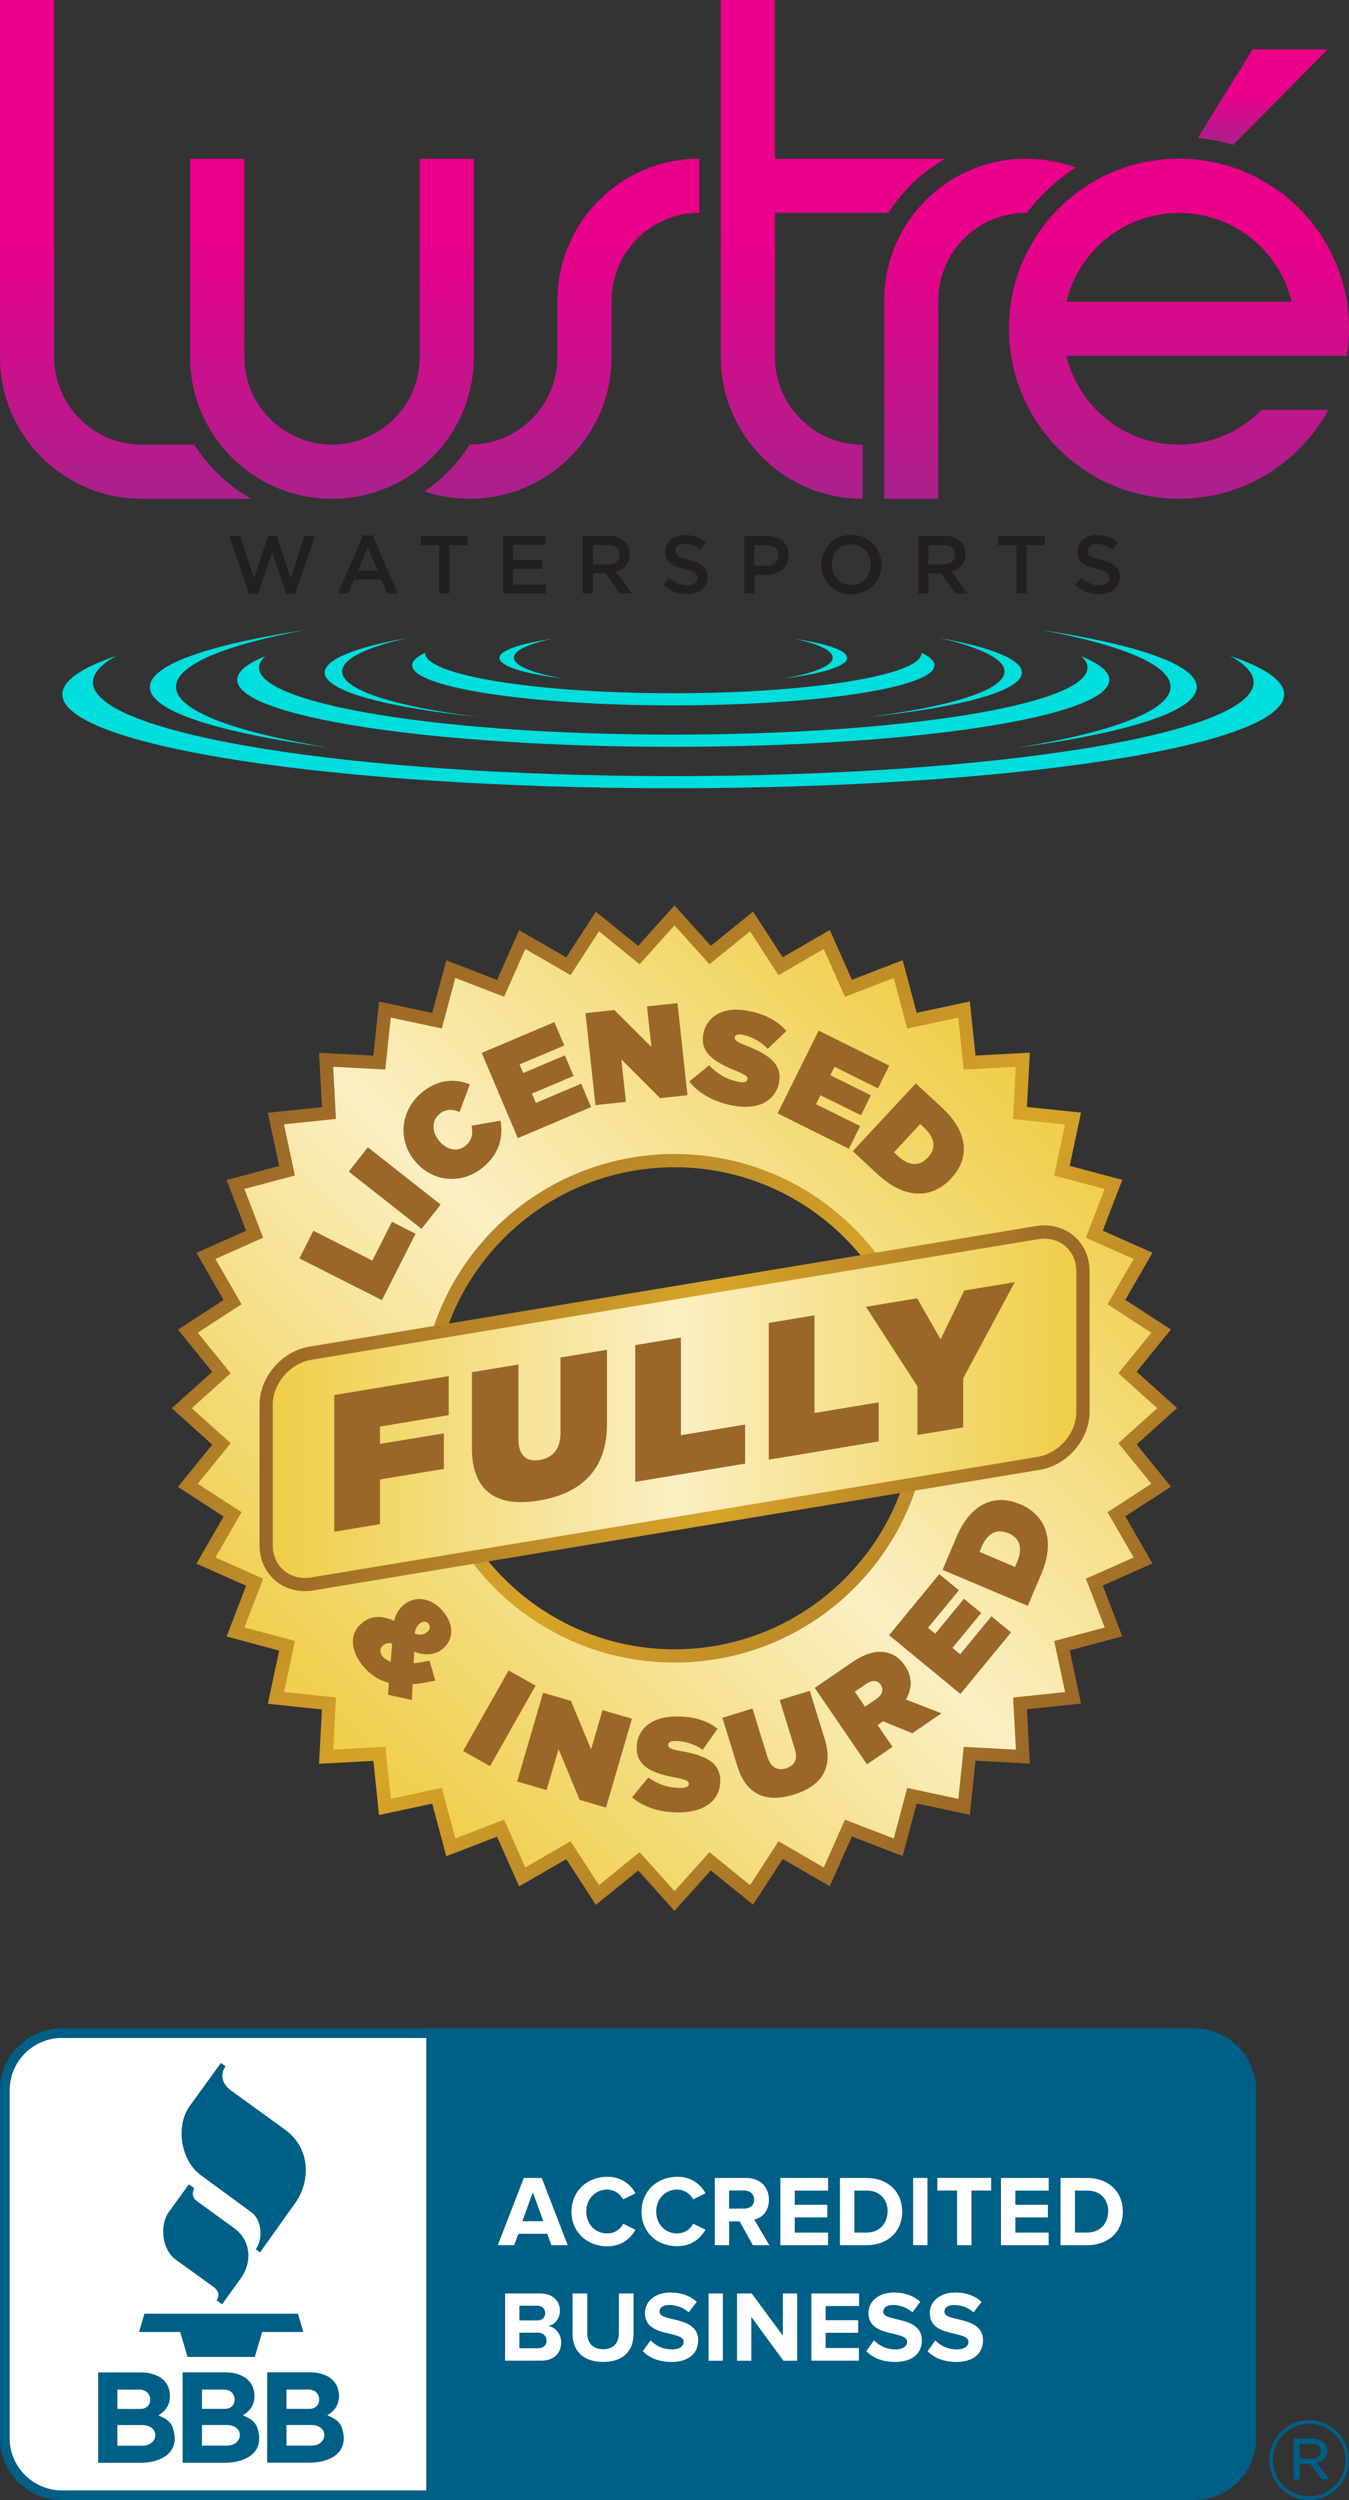 <?xml version="1.0" encoding="UTF-8"?><svg id="Layer_1" xmlns="http://www.w3.org/2000/svg" xmlns:xlink="http://www.w3.org/1999/xlink" viewBox="0 0 222.41 412.08"><rect x="0" y="0" width="222.41" height="412.08" fill="#333333" stroke="none"/><defs><style>.cls-1{fill:url(#linear-gradient);}.cls-2{fill:#0dd;}.cls-3{fill:#005f86;}.cls-4{fill:#fff;}.cls-5{fill:#9a6728;}.cls-6{fill:#b17f2c;}.cls-7{fill:#231f20;}.cls-8{fill:url(#linear-gradient-3);}.cls-9{fill:url(#linear-gradient-4);}.cls-10{fill:url(#linear-gradient-2);}.cls-11{fill:url(#linear-gradient-6);}.cls-12{fill:url(#linear-gradient-5);}</style><linearGradient id="linear-gradient" x1="52.61" y1="1010.99" x2="169.8" y2="1128.17" gradientTransform="translate(0 -837.45)" gradientUnits="userSpaceOnUse"><stop offset="0" stop-color="#9a6728"/><stop offset=".55" stop-color="#d8a528"/><stop offset="1" stop-color="#9a6728"/></linearGradient><linearGradient id="linear-gradient-2" x1="54.91" y1="1125.88" x2="167.5" y2="1013.3" gradientTransform="translate(0 -837.45)" gradientUnits="userSpaceOnUse"><stop offset="0" stop-color="#efce48"/><stop offset=".5" stop-color="#fbefc3"/><stop offset="1" stop-color="#efce48"/></linearGradient><linearGradient id="linear-gradient-3" x1="42.79" y1="1069.58" x2="179.63" y2="1069.58" gradientTransform="translate(0 -837.45)" gradientUnits="userSpaceOnUse"><stop offset="0" stop-color="#9a6728"/><stop offset=".55" stop-color="#d8a528"/><stop offset="1" stop-color="#9a6728"/></linearGradient><linearGradient id="linear-gradient-4" x1="44.97" y1="1069.58" x2="177.46" y2="1069.58" gradientTransform="translate(0 -837.45)" gradientUnits="userSpaceOnUse"><stop offset="0" stop-color="#efce48"/><stop offset=".5" stop-color="#fbefc3"/><stop offset="1" stop-color="#efce48"/></linearGradient><linearGradient id="linear-gradient-5" x1="111.2" y1="289.78" x2="111.2" y2="372" gradientTransform="translate(0 372) scale(1 -1)" gradientUnits="userSpaceOnUse"><stop offset="0" stop-color="#aa218d"/><stop offset=".53" stop-color="#eb008b"/></linearGradient><linearGradient id="linear-gradient-6" x1="208.2" y1="348.12" x2="208.2" y2="363.86" gradientTransform="translate(0 372) scale(1 -1)" gradientUnits="userSpaceOnUse"><stop offset="0" stop-color="#aa218d"/><stop offset=".53" stop-color="#eb008b"/></linearGradient></defs><g><path class="cls-1" d="m105.21,308.33l-6.97,5.65-4.88-7.53-7.77,4.49-3.64-8.2-8.37,3.23-2.32-8.67-8.77,1.87-.93-8.92-8.96.48.48-8.96-8.92-.93,1.87-8.77-8.67-2.32,3.22-8.37-8.2-3.64,4.49-7.77-7.53-4.88,5.65-6.97-6.67-6,6.67-5.99-5.65-6.97,7.53-4.88-4.49-7.77,8.2-3.64-3.22-8.37,8.67-2.31-1.87-8.77,8.92-.93-.48-8.96,8.96.48.93-8.92,8.77,1.87,2.32-8.67,8.37,3.23,3.64-8.2,7.77,4.49,4.88-7.53,6.97,5.65,5.99-6.69,5.99,6.67,6.97-5.65,4.88,7.53,7.77-4.49,3.64,8.2,8.37-3.23,2.31,8.67,8.77-1.87.93,8.92,8.96-.48-.48,8.96,8.92.93-1.87,8.77,8.67,2.31-3.22,8.37,8.2,3.64-4.49,7.77,7.53,4.88-5.65,6.97,6.67,5.99-6.67,5.99,5.65,6.97-7.53,4.88,4.49,7.77-8.2,3.64,3.22,8.37-8.67,2.32,1.87,8.77-8.92.93.48,8.96-8.96-.48-.93,8.92-8.77-1.87-2.31,8.67-8.37-3.23-3.64,8.2-7.77-4.49-4.88,7.53-6.97-5.65-5.99,6.67-5.99-6.67s0,.01,0,.01Zm5.99-115.93c-21.91,0-39.73,17.82-39.73,39.73s17.82,39.73,39.73,39.73,39.73-17.82,39.73-39.73-17.82-39.73-39.73-39.73h0Z"/><path class="cls-6" d="m111.21,152.53l5.76,6.41,6.69-5.43,4.69,7.23,7.46-4.32,3.5,7.88,8.04-3.1,2.22,8.33,8.43-1.8.89,8.57,8.6-.46-.46,8.6,8.57.89-1.8,8.43,8.33,2.22-3.1,8.04,7.88,3.5-4.32,7.46,7.23,4.69-5.43,6.69,6.41,5.76-6.41,5.76,5.43,6.69-7.23,4.69,4.32,7.46-7.88,3.5,3.1,8.04-8.33,2.22,1.8,8.43-8.57.89.46,8.6-8.6-.46-.89,8.57-8.43-1.8-2.22,8.33-8.04-3.1-3.5,7.88-7.46-4.32-4.69,7.23-6.69-5.43-5.76,6.41-5.76-6.41-6.69,5.43-4.69-7.23-7.46,4.32-3.5-7.88-8.04,3.1-2.22-8.33-8.43,1.8-.89-8.57-8.6.46.46-8.6-8.57-.89,1.8-8.43-8.33-2.22,3.1-8.04-7.88-3.5,4.32-7.46-7.23-4.69,5.43-6.69-6.41-5.76,6.41-5.76-5.43-6.69,7.23-4.69-4.32-7.46,7.88-3.5-3.1-8.04,8.33-2.22-1.8-8.43,8.57-.89-.46-8.6,8.6.46.89-8.57,8.43,1.8,2.22-8.33,8.04,3.1,3.5-7.88,7.46,4.32,4.69-7.23,6.69,5.43,5.76-6.41h0Zm41.91,79.6c0-23.14-18.76-41.91-41.91-41.91s-41.91,18.76-41.91,41.91,18.76,41.91,41.91,41.91,41.91-18.76,41.91-41.91Z"/><path class="cls-10" d="m111.21,152.53l5.76,6.41,6.69-5.43,4.69,7.23,7.46-4.32,3.5,7.88,8.04-3.1,2.22,8.33,8.43-1.8.89,8.57,8.6-.46-.46,8.6,8.57.89-1.8,8.43,8.33,2.22-3.1,8.04,7.88,3.5-4.32,7.46,7.23,4.69-5.43,6.69,6.41,5.76-6.41,5.76,5.43,6.69-7.23,4.69,4.32,7.46-7.88,3.5,3.1,8.04-8.33,2.22,1.8,8.43-8.57.89.46,8.6-8.6-.46-.89,8.57-8.43-1.8-2.22,8.33-8.04-3.1-3.5,7.88-7.46-4.32-4.69,7.23-6.69-5.43-5.76,6.41-5.76-6.41-6.69,5.43-4.69-7.23-7.46,4.32-3.5-7.88-8.04,3.1-2.22-8.33-8.43,1.8-.89-8.57-8.6.46.46-8.6-8.57-.89,1.8-8.43-8.33-2.22,3.1-8.04-7.88-3.5,4.32-7.46-7.23-4.69,5.43-6.69-6.41-5.76,6.41-5.76-5.43-6.69,7.23-4.69-4.32-7.46,7.88-3.5-3.1-8.04,8.33-2.22-1.8-8.43,8.57-.89-.46-8.6,8.6.46.89-8.57,8.43,1.8,2.22-8.33,8.04,3.1,3.5-7.88,7.46,4.32,4.69-7.23,6.69,5.43,5.76-6.41h0Zm41.91,79.6c0-23.14-18.76-41.91-41.91-41.91s-41.91,18.76-41.91,41.91,18.76,41.91,41.91,41.91,41.91-18.76,41.91-41.91Z"/><g><path class="cls-5" d="m49.36,207.43l2.3-4.56,9.73,4.92,3.23-6.4,3.89,1.97-5.54,10.95-13.62-6.89h0Z"/><path class="cls-5" d="m57.5,193.12l3.15-4.01,12,9.44-3.15,4.01s-12-9.44-12-9.44Z"/><path class="cls-5" d="m68.39,191.37l-.03-.04c-2.88-3.52-2.29-8.41,1.24-11.29,2.59-2.13,5.38-2.3,7.86-1.31l-1.69,4.57c-1.13-.49-2.24-.57-3.31.32-1.33,1.09-1.26,2.97-.09,4.39l.03.04c1.26,1.53,3.05,1.87,4.35.81,1.11-.91,1.24-2.03,1.01-3.31l4.76-.83c.44,2.57-.04,5.36-2.97,7.76-3.27,2.68-8.14,2.55-11.14-1.11h0Z"/><path class="cls-5" d="m79.42,173.55l11.98-5.07,1.63,3.85-7.37,3.12.6,1.42,6.87-2.91,1.44,3.39-6.87,2.91.65,1.53,7.47-3.16,1.63,3.85-12.08,5.12-5.95-14.05h0Z"/><path class="cls-5" d="m96.53,167l4.75-.52,6.12,6.11-.73-6.7,5.03-.54,1.64,15.17-4.51.49-6.39-6.39.76,7-5.03.54-1.64-15.17s.01.01.01.01Z"/><path class="cls-5" d="m113.64,178.27l3.28-2.68c1.4,1.55,3.16,2.41,4.91,2.75.9.17,1.33,0,1.41-.4v-.04c.09-.43-.33-.76-1.88-1.38-3.23-1.32-6.01-2.84-5.41-6.02v-.04c.54-2.85,3.19-4.64,7.32-3.85,2.89.54,4.9,1.63,6.38,3.34l-3.08,2.92c-1.22-1.29-2.83-2.06-4.21-2.33-.75-.14-1.14.05-1.21.41v.04c-.09.41.28.74,1.8,1.34,3.7,1.43,6.06,3.03,5.49,6.05v.04c-.6,3.15-3.56,4.59-7.59,3.82-3.04-.57-5.62-1.95-7.21-3.98h0Z"/><path class="cls-5" d="m134.95,169.87l11.66,5.78-1.86,3.75-7.16-3.56-.69,1.39,6.68,3.31-1.63,3.3-6.68-3.31-.73,1.48,7.27,3.6-1.86,3.75-11.75-5.84,6.79-13.67h-.01Z"/><path class="cls-5" d="m150.99,178.57l4.28,3.97c4.44,4.12,4.64,8.37,1.56,11.68l-.03.03c-3.07,3.31-7.51,3.55-12.04-.64l-4.16-3.85,10.38-11.18h0Zm-2.99,11.95c1.71,1.58,3.47,1.9,4.96.29l.03-.03c1.5-1.61,1.05-3.34-.66-4.93l-.62-.58-4.33,4.67.62.57h0Z"/></g><g><path class="cls-5" d="m64.12,277.39c-1.58-.41-2.92-1.24-4.07-2.54-2.17-2.47-2.62-5.36-.49-7.22l.03-.03c1.37-1.21,3.15-1.46,5.38-.43.29-1.16.81-1.95,1.51-2.57l.03-.03c1.74-1.53,4.45-1.35,6.43.91,1.95,2.21,1.87,4.7.17,6.2l-.04.03c-1.29,1.13-3.02,1.23-4.78.54l-.09,1.91c.82-.06,1.7-.25,2.61-.44l.96,3.3c-1.37.3-2.6.52-3.75.6l-.12,2.6-3.93-.87.14-1.95h.02Zm.3-3.48l.23-3.01c-.65-.15-1.14-.01-1.5.31l-.04.03c-.56.49-.54,1.23.04,1.88.31.34.76.6,1.28.79h0Zm6-4.89l.04-.03c.47-.41.52-.95.17-1.37-.37-.42-.97-.42-1.5.04l-.03.03c-.39.35-.6.84-.75,1.56.89.35,1.59.2,2.09-.24h0Z"/><path class="cls-5" d="m83.86,275.34l4.44,2.51-7.51,13.28-4.44-2.51,7.51-13.28Z"/><path class="cls-5" d="m89.55,279.02l4.58,1.34,3.32,7.99,1.89-6.47,4.85,1.42-4.28,14.65-4.35-1.28-3.47-8.36-1.98,6.76-4.85-1.42,4.28-14.65h0Z"/><path class="cls-5" d="m104.2,296.26l2.7-3.28c1.67,1.24,3.57,1.75,5.36,1.73.92,0,1.31-.25,1.3-.67v-.04c0-.44-.49-.67-2.12-.98-3.43-.66-6.45-1.61-6.47-4.83v-.04c-.03-2.9,2.22-5.17,6.42-5.22,2.94-.03,5.13.64,6.91,2.02l-2.45,3.47c-1.45-1.03-3.18-1.47-4.59-1.45-.76,0-1.11.28-1.1.65v.04c0,.41.42.67,2.03.96,3.91.68,6.53,1.78,6.56,4.85v.04c.03,3.2-2.59,5.2-6.69,5.24-3.1.04-5.89-.81-7.85-2.49h0Z"/><path class="cls-5" d="m121.59,291.19l-2.49-8.04,4.96-1.53,2.47,7.98c.56,1.81,1.74,2.3,3.04,1.89,1.32-.41,2.03-1.4,1.48-3.18l-2.5-8.08,4.96-1.53,2.46,7.94c1.54,4.98-.75,7.83-5.1,9.17-4.35,1.34-7.78.21-9.28-4.62h0Z"/><path class="cls-5" d="m134.32,278.22l6.15-4.21c2.23-1.53,4.03-1.94,5.52-1.66,1.27.24,2.31.9,3.19,2.2l.03.04c1.26,1.84,1.18,3.76.15,5.55l5.86,2.27-4.8,3.29-4.83-1.98-.9.62,2.46,3.6-4.21,2.88-8.61-12.59h-.01,0Zm10.12,1.85c1.01-.69,1.31-1.56.78-2.33l-.02-.04c-.55-.81-1.45-.78-2.43-.11l-1.84,1.26,1.69,2.46,1.82-1.24h0Z"/><path class="cls-5" d="m146.59,269.52l8.27-10.05,3.23,2.66-5.09,6.18,1.19.98,4.74-5.76,2.84,2.34-4.74,5.76,1.28,1.05,5.15-6.26,3.23,2.66-8.34,10.14-11.78-9.7h0Z"/><path class="cls-5" d="m155.4,258.76l2.28-5.38c2.37-5.58,6.3-7.21,10.46-5.45h.04c4.16,1.77,5.9,5.87,3.49,11.55l-2.22,5.22-14.05-5.94h0Zm12.28-1.26c.91-2.15.62-3.91-1.41-4.77h-.04c-2.03-.87-3.5.14-4.41,2.29l-.33.78,5.86,2.48.33-.78h0Z"/></g><path class="cls-8" d="m50.28,262.27c-4.27,0-7.49-3.25-7.49-7.56v-23.17c0-4.52,3.66-8.81,8.17-9.56l119.79-19.88c.47-.08.94-.12,1.4-.12,4.27,0,7.49,3.25,7.49,7.56v23.17c0,4.52-3.66,8.81-8.17,9.56l-119.79,19.88c-.47.08-.93.12-1.4.12h0Z"/><path class="cls-9" d="m171.11,240.13l-119.79,19.88c-3.49.58-6.35-1.8-6.35-5.3v-23.17c0-3.49,2.86-6.82,6.35-7.4l119.79-19.88c3.49-.58,6.35,1.8,6.35,5.3v23.17c0,3.49-2.86,6.82-6.35,7.4h0Z"/><g><path class="cls-5" d="m55.12,229.95l18.86-3.13v6.44l-11.33,1.88v2.86l10.53-1.74v5.86l-10.53,1.74v7.37l-7.54,1.25v-22.53h0Z"/><path class="cls-5" d="m77.81,238.61v-12.43l7.66-1.27v12.33c0,2.8,1.45,3.75,3.47,3.42s3.47-1.67,3.47-4.41v-12.49l7.66-1.27v12.27c0,7.7-4.48,11.46-11.2,12.58-6.73,1.12-11.07-1.25-11.07-8.72h.01Z"/><path class="cls-5" d="m104.72,221.72l7.54-1.25v16.1l10.59-1.76v6.44l-18.12,3.01v-22.53h0Z"/><path class="cls-5" d="m126.74,218.06l7.54-1.25v16.1l10.59-1.76v6.44l-18.12,3.01v-22.53h0Z"/><path class="cls-5" d="m151.27,228.54l-8.5-13.14,8.44-1.4,3.87,6.77,3.89-8.05,8.33-1.38-8.5,15.86v8.08l-7.54,1.25v-7.99h0Z"/></g></g><g><path class="cls-2" d="m211.72,114.46c0,8.54-45.09,15.47-100.72,15.47s-100.72-6.93-100.72-15.47c0-2.27,3.21-4.42,8.92-6.36-2.51,1.38-3.88,2.85-3.88,4.36,0,8.54,42.84,15.47,95.68,15.47s95.68-6.93,95.68-15.47c0-1.52-1.37-2.98-3.88-4.36,5.71,1.94,8.92,4.09,8.92,6.36Zm-33.44-6.3c.66.62,1.02,1.25,1.02,1.89,0,6.1-30.58,11.04-68.3,11.04s-68.29-4.94-68.29-11.04c0-.65.36-1.28,1.02-1.89-2.98,1.21-4.62,2.52-4.62,3.9,0,6.1,32.19,11.04,71.89,11.04s71.89-4.94,71.89-11.04c0-1.37-1.64-2.68-4.62-3.9h0Zm-26.38-.57s.02.04.02.07c0,3.65-18.32,6.61-40.91,6.61s-40.91-2.96-40.91-6.61c0-.02.02-.04.02-.07-1.39.65-2.17,1.34-2.17,2.07,0,3.65,19.28,6.61,43.06,6.61s43.06-2.96,43.06-6.61c0-.72-.78-1.42-2.17-2.07Zm-122.88,5.61c0-3.61,8.12-6.91,21.42-9.38-15.88,2.4-25.74,5.75-25.74,9.44,0,3.99,11.48,7.56,29.63,9.99-15.59-2.53-25.31-6.1-25.31-10.05Zm142.55-9.38c13.31,2.47,21.42,5.77,21.42,9.38,0,3.95-9.72,7.52-25.31,10.05,18.15-2.43,29.63-6,29.63-9.99,0-3.7-9.86-7.04-25.74-9.44Zm-16.73,1.33c6.76,1.54,10.77,3.46,10.77,5.53,0,3.11-9.01,5.85-22.83,7.54,15.49-1.58,25.7-4.29,25.7-7.36,0-2.18-5.14-4.17-13.64-5.71Zm-98.44,5.53c0-2.07,4-3.98,10.77-5.53-8.5,1.54-13.64,3.53-13.64,5.71,0,3.07,10.21,5.77,25.7,7.36-13.82-1.68-22.83-4.43-22.83-7.54Zm28.33-2.28c0-1.18,2.35-2.25,6.22-3.09-5.3.8-8.6,1.91-8.6,3.14,0,1.38,4.14,2.61,10.61,3.42-5.06-.87-8.23-2.1-8.23-3.47Zm46.33-3.09c3.88.83,6.22,1.91,6.22,3.09,0,1.37-3.17,2.6-8.23,3.47,6.47-.81,10.61-2.04,10.61-3.42,0-1.23-3.3-2.34-8.6-3.14Z"/><g><path class="cls-7" d="m37.81,88.33h1.8l2.26,7.03,2.33-7.06h1.41l2.33,7.06,2.26-7.03h1.75l-3.31,9.55h-1.44l-2.33-6.82-2.33,6.82h-1.44l-3.31-9.55h.02Z"/><path class="cls-7" d="m59.88,88.26h1.54l4.17,9.55h-1.76l-.96-2.29h-4.49l-.98,2.29h-1.71l4.17-9.55h.02Zm2.38,5.79l-1.64-3.79-1.63,3.79h3.27Z"/><path class="cls-7" d="m72.41,89.87h-3.01v-1.54h7.7v1.54h-3.01v7.94h-1.68s0-7.94,0-7.94Z"/><path class="cls-7" d="m82.93,88.33h7.03v1.49h-5.37v2.47h4.76v1.49h-4.76v2.55h5.43v1.49h-7.1v-9.49h.01Z"/><path class="cls-7" d="m96.08,88.33h4.23c1.19,0,2.13.35,2.74.95.5.51.79,1.22.79,2.05v.03c0,1.56-.93,2.49-2.26,2.87l2.56,3.59h-1.96l-2.33-3.31h-2.09v3.31h-1.67v-9.49h-.01Zm4.11,4.7c1.19,0,1.95-.62,1.95-1.58v-.03c0-1.02-.73-1.57-1.97-1.57h-2.43v3.18h2.45Z"/><path class="cls-7" d="m109.32,96.43l1-1.19c.91.79,1.82,1.23,2.99,1.23,1.03,0,1.68-.47,1.68-1.19v-.03c0-.68-.38-1.04-2.14-1.45-2.02-.49-3.16-1.08-3.16-2.83v-.03c0-1.63,1.35-2.75,3.24-2.75,1.38,0,2.48.42,3.44,1.19l-.89,1.26c-.85-.64-1.71-.98-2.57-.98-.98,0-1.54.5-1.54,1.12v.03c0,.73.43,1.06,2.25,1.49,2.01.49,3.05,1.21,3.05,2.78v.03c0,1.78-1.4,2.83-3.39,2.83-1.45,0-2.82-.5-3.96-1.52h0Z"/><path class="cls-7" d="m122.7,88.33h3.74c2.21,0,3.6,1.26,3.6,3.17v.03c0,2.13-1.71,3.24-3.79,3.24h-1.88v3.05h-1.67v-9.49h0Zm3.6,4.93c1.26,0,2.05-.7,2.05-1.69v-.03c0-1.11-.8-1.69-2.05-1.69h-1.94v3.41h1.94Z"/><path class="cls-7" d="m135.4,93.1v-.03c0-2.67,2.06-4.91,4.97-4.91s4.95,2.21,4.95,4.88v.03c0,2.67-2.06,4.91-4.97,4.91s-4.95-2.21-4.95-4.88Zm8.17,0v-.03c0-1.84-1.34-3.37-3.23-3.37s-3.2,1.5-3.2,3.35v.03c0,1.84,1.34,3.37,3.23,3.37s3.2-1.5,3.2-3.35Z"/><path class="cls-7" d="m151.41,88.33h4.23c1.19,0,2.13.35,2.74.95.5.51.79,1.22.79,2.05v.03c0,1.56-.93,2.49-2.26,2.87l2.56,3.59h-1.96l-2.33-3.31h-2.09v3.31h-1.67v-9.49h0Zm4.11,4.7c1.19,0,1.95-.62,1.95-1.58v-.03c0-1.02-.73-1.57-1.97-1.57h-2.43v3.18h2.45Z"/><path class="cls-7" d="m167.57,89.87h-3.01v-1.54h7.7v1.54h-3.01v7.94h-1.68v-7.94h0Z"/><path class="cls-7" d="m177.26,96.43l1-1.19c.91.79,1.82,1.23,2.99,1.23,1.03,0,1.68-.47,1.68-1.19v-.03c0-.68-.38-1.04-2.14-1.45-2.02-.49-3.16-1.08-3.16-2.83v-.03c0-1.63,1.35-2.75,3.24-2.75,1.38,0,2.48.42,3.44,1.19l-.89,1.26c-.85-.64-1.71-.98-2.57-.98-.98,0-1.54.5-1.54,1.12v.03c0,.73.43,1.06,2.25,1.49,2.01.49,3.05,1.21,3.05,2.78v.03c0,1.78-1.4,2.83-3.39,2.83-1.45,0-2.82-.5-3.96-1.52h0Z"/></g><path class="cls-12" d="m142.23,82.22c-12.92,0-23.39-10.47-23.39-23.39V0h8.93v26.17h28.07c-3.8,2.17-7.02,5.24-9.37,8.92h-18.7v23.75c0,7.99,6.48,14.46,14.46,14.46v8.92h0Zm80.18-28.03c0,1.52-.13,3.01-.36,4.46h-46.24c2.01,8.4,9.56,14.64,18.57,14.64,5.34,0,10.17-2.19,13.63-5.73h11c-4.75,8.73-14,14.65-24.63,14.65-15.48,0-28.03-12.55-28.03-28.03s12.55-28.03,28.03-28.03,28.03,12.55,28.03,28.03h0Zm-46.6-4.45h37.15c-2.01-8.4-9.56-14.64-18.57-14.64s-16.57,6.25-18.57,14.64h0ZM31.34,58.83c0,12.92,10.47,23.39,23.39,23.39s23.39-10.47,23.39-23.39V26.17h-8.92v32.66c0,7.99-6.48,14.46-14.46,14.46s-14.46-6.48-14.46-14.46V26.17h-8.92v32.66h-.02Zm60.57-9.28v9.28c0,7.99-6.48,14.46-14.46,14.46h-.01c-1.94,3.04-4.48,5.67-7.45,7.71,2.34.78,4.83,1.21,7.43,1.21,12.92,0,23.42-10.47,23.42-23.39v-9.28c0-7.99,6.48-14.46,14.46-14.46v-8.92c-12.92,0-23.39,10.47-23.39,23.39Zm77.33-14.42c2.24-2.95,4.99-5.49,8.11-7.5-2.55-.95-5.3-1.47-8.18-1.47-12.92,0-23.39,10.47-23.39,23.39v32.67h8.92v-32.67c0-7.99,6.48-14.46,14.46-14.46l.07.05h0ZM32.03,73.29h-8.64c-7.99,0-14.46-6.48-14.46-14.46V0H0v58.83C0,71.75,10.47,82.22,23.39,82.22h18.01c-3.8-2.17-7.02-5.25-9.37-8.92h0Z"/><path class="cls-11" d="m203.34,23.88l15.56-15.74h-12.39l-9.01,14.59c2.01.2,3.96.6,5.84,1.15Z"/></g><g><rect class="cls-4" x=".64" y="335.23" width="206.14" height="76.13" rx="8.66" ry="8.66"/><path class="cls-3" d="m206.31,344.53c0-5.2-4.22-9.41-9.43-9.41h-125.78v76.17h125.78c2.5,0,4.9-.99,6.67-2.76,1.77-1.76,2.76-4.16,2.76-6.66v-57.34Z"/><path class="cls-3" d="m196.88,412.08h-126.58v-77.76h126.58c5.65,0,10.22,4.57,10.23,10.21v57.34c0,5.64-4.58,10.21-10.23,10.21m-124.98-1.59h124.98c4.76,0,8.62-3.86,8.63-8.62v-57.34c0-4.75-3.87-8.61-8.63-8.62h-124.98v74.57h0Zm-40.75-50.46l-3.28,4.53c-1.65,2.27-1.14,6.29,1.11,7.91l6.1,4.4c1.05.75,1.13,1.51.63,2.3l.89.66,3.09-4.27c1.91-2.64,1.74-6.23-1.09-8.29l-6.16-4.48c-.73-.54-.81-1.28-.41-2.11l-.89-.63m5.28-20.01l-5.12,7.07c-2.4,3.32-1.51,8.97,1.75,11.39l8.42,6.17c1.71,1.25,1.93,4.44.69,6.07l.71.54,5.81-8.16c2.61-3.66,2.46-9.08-1.64-12.05l-9.01-6.53c-1.26-.91-1.89-2.47-.84-3.95l-.77-.55m-13.5,44.35h6.79l1.21,4.11h11.09l1.21-4.11h6.79l-.89-3.02h-25.31l-.89,3.02m3.18,13.74c1.19-.7,1.92-1.72,1.92-3.13,0-2.81-2.3-3.95-4.82-3.95h-7.02v14.9h6.96c2.97,0,6.12-1.3,5.61-4.71-.3-1.95-1.08-2.42-2.65-3.12m-6.75-4.23h3.66c2.28,0,2.36,3.18.14,3.18h-3.8v-3.18Zm4.08,9.24h-4.08v-3.4h4.08c2.99,0,2.81,3.4,0,3.4h0Zm16.6-5.01c1.19-.7,1.92-1.72,1.92-3.13,0-2.81-2.3-3.95-4.82-3.95h-7.02v14.9h6.96c2.97,0,6.12-1.3,5.61-4.71-.3-1.95-1.08-2.42-2.65-3.12m-6.73-4.23h3.63c2.28,0,2.36,3.18.14,3.18h-3.77v-3.18h0Zm4.07,9.24h-4.07v-3.4h4.07c2.99,0,2.81,3.4,0,3.4h0Zm19.25-1.89c-.3-1.95-1.08-2.42-2.65-3.12,1.19-.7,1.92-1.72,1.92-3.13,0-2.81-2.3-3.95-4.82-3.95h-7.02v14.9h6.96c2.97,0,6.12-1.3,5.61-4.71m-9.38-7.34h3.63c2.28,0,2.36,3.18.14,3.18h-3.78v-3.18s0,0,0,0Zm4.07,9.24h-4.08v-3.4h4.07c2.99,0,2.81,3.4,0,3.4h.01Z"/><path class="cls-4" d="m90.91,370.08l-.68-1.88h-4.76l-.7,1.88h-2.7l4.29-11.08h2.96l4.28,11.08s-2.7,0-2.7,0Zm-3.06-8.72l-1.73,4.77h3.46l-1.73-4.77Zm6.37,3.19c0-3.4,2.58-5.74,5.91-5.74,1.94-.05,3.74,1,4.64,2.72l-2.03,1c-.51-.97-1.5-1.59-2.6-1.62-2.01,0-3.48,1.54-3.48,3.62s1.46,3.62,3.48,3.62c1.1-.01,2.11-.63,2.61-1.61l2.02,1c-.8,1.38-2.2,2.72-4.64,2.72-3.32,0-5.91-2.31-5.91-5.72Zm11.55,0c0-3.4,2.58-5.74,5.91-5.74,1.94-.05,3.74,1,4.64,2.72l-2.03,1c-.51-.98-1.52-1.6-2.62-1.62-2.01,0-3.48,1.54-3.48,3.62s1.46,3.62,3.48,3.62c1.1-.01,2.11-.63,2.61-1.61l2.03.98c-.8,1.38-2.2,2.72-4.64,2.72-3.33.03-5.9-2.29-5.9-5.69Zm18.35,5.53l-2.18-3.93h-1.73v3.93h-2.36v-11.08h5.19c2.31,0,3.73,1.51,3.73,3.57s-1.23,3.02-2.42,3.29l2.5,4.23h-2.72s0,0,0,0Zm.22-7.51c0-.93-.71-1.51-1.66-1.51h-2.48v2.99h2.48c.96.01,1.66-.55,1.66-1.48h0Zm4.32,7.51v-11.08h7.87v2.08h-5.5v2.34h5.37v2.08h-5.37v2.51h5.49v2.08h-7.86Zm9.82,0v-11.08h4.37c3.48,0,5.89,2.21,5.89,5.55s-2.42,5.53-5.89,5.53h-4.37Zm7.87-5.53c0-1.96-1.21-3.47-3.48-3.47h-2.01v6.92h2.01c2.18,0,3.46-1.58,3.46-3.46,0,0,.01,0,.01,0Zm4.2,5.53v-11.08h2.36v11.08h-2.36Zm7.24,0v-9.01h-3.25v-2.08h8.87v2.08h-3.24v9.01h-2.38Zm7.24,0v-11.08h7.87v2.08h-5.5v2.34h5.37v2.08h-5.37v2.51h5.49v2.08h-7.85Zm9.82,0v-11.08h4.38c3.48,0,5.89,2.21,5.89,5.55s-2.42,5.53-5.89,5.53h-4.38Zm7.87-5.53c0-1.96-1.21-3.47-3.48-3.47h-2.01v6.92h2.01c2.18,0,3.46-1.58,3.46-3.46h.01Zm-99.45,24.57v-11.08h5.84c2.12,0,3.2,1.34,3.2,2.82,0,1.4-.87,2.33-1.91,2.54,1.18.18,2.12,1.33,2.12,2.72,0,1.66-1.11,2.99-3.23,2.99,0,0-6.01,0-6.01,0Zm6.62-7.85c0-.67-.54-1.21-1.21-1.21h-3.05v2.42h2.96c.8,0,1.3-.5,1.3-1.21,0,0,0,0,0,0Zm.21,4.53c0-.7-.5-1.3-1.43-1.3h-3.04v2.57h3.06c.88,0,1.42-.49,1.42-1.28Zm4.3-1.1v-6.66h2.42v6.58c0,1.54.91,2.61,2.61,2.61s2.6-1.06,2.6-2.61v-6.58h2.42v6.65c0,2.76-1.63,4.63-5.01,4.63s-5.04-1.89-5.04-4.62Zm11.58,2.86l1.28-1.79c.92.96,2.2,1.5,3.53,1.49,1.3,0,1.93-.6,1.93-1.23,0-.81-1.03-1.04-2.25-1.34-1.81-.41-4.14-.91-4.14-3.44,0-1.84,1.6-3.37,4.21-3.37,1.76,0,3.23.53,4.33,1.54l-1.32,1.73c-.89-.79-2.04-1.22-3.23-1.21-1.01,0-1.58.45-1.58,1.11,0,.72,1.01.95,2.21,1.23,1.82.43,4.16.98,4.16,3.49,0,2.03-1.45,3.56-4.44,3.56-2.13-.02-3.66-.72-4.69-1.77Zm10.84,1.56v-11.08h2.36v11.08h-2.36Zm12.34,0l-5.29-7.22v7.22h-2.36v-11.08h2.42l5.14,6.95v-6.95h2.36v11.08h-2.27Zm4.61,0v-11.08h7.87v2.07h-5.52v2.34h5.37v2.07h-5.37v2.51h5.49v2.08h-7.84Zm9.05-1.56l1.28-1.79c.92.96,2.2,1.5,3.53,1.49,1.3,0,1.93-.6,1.93-1.23,0-.81-1.03-1.04-2.24-1.34-1.82-.41-4.14-.91-4.14-3.44,0-1.84,1.6-3.37,4.21-3.37,1.76,0,3.23.53,4.33,1.54l-1.29,1.73c-.89-.79-2.04-1.22-3.23-1.21-1.01,0-1.58.45-1.58,1.11,0,.72,1.02.95,2.21,1.23,1.82.43,4.16.98,4.16,3.49,0,2.03-1.45,3.56-4.44,3.56-2.15-.02-3.68-.72-4.72-1.77Zm10.11,0l1.28-1.79c.92.96,2.2,1.5,3.53,1.49,1.3,0,1.93-.6,1.93-1.23,0-.81-1.03-1.04-2.24-1.34-1.81-.41-4.14-.91-4.14-3.44,0-1.84,1.6-3.37,4.21-3.37,1.76,0,3.23.53,4.33,1.54l-1.32,1.73c-.89-.79-2.04-1.22-3.23-1.21-1.01,0-1.58.45-1.58,1.11,0,.72,1.02.95,2.21,1.23,1.81.43,4.16.98,4.16,3.49,0,2.03-1.45,3.56-4.44,3.56-2.13-.02-3.66-.72-4.69-1.77Z"/><path class="cls-3" d="m209.27,405.54v-.04c0-3.63,2.93-6.57,6.55-6.58,3.63-.01,6.58,2.92,6.59,6.54h0v.04c0,3.63-2.93,6.57-6.55,6.58-3.63.01-6.58-2.92-6.59-6.54h0Zm12.54-.04v-.04c0-2.13-1.15-4.1-3-5.16-1.85-1.06-4.13-1.05-5.97.02-1.84,1.07-2.98,3.04-2.97,5.17v.04c0,2.13,1.15,4.1,3,5.16,1.85,1.06,4.13,1.05,5.97-.02,1.84-1.07,2.97-3.04,2.97-5.17h0Zm-8.55-3.55h3.03c.73-.03,1.45.22,2,.71.36.34.55.81.54,1.31v.04c0,1.09-.73,1.74-1.74,1.97l2.09,2.7h-1.23l-1.94-2.54h-1.72v2.54h-1v-6.73s-.01,0-.01,0Zm2.92,3.3c.94,0,1.6-.43,1.6-1.21v-.04c0-.71-.58-1.16-1.54-1.16h-1.98v2.39h1.92s0,.01,0,.01Zm-205.96,6.84c-5.65,0-10.22-4.57-10.23-10.21v-57.34c0-5.64,4.58-10.21,10.23-10.21h61.68v77.76H10.23h0Zm0-76.17c-4.76,0-8.62,3.86-8.63,8.62v57.34c0,4.76,3.87,8.61,8.63,8.62h60.08v-74.57H10.23h0Z"/></g></svg>